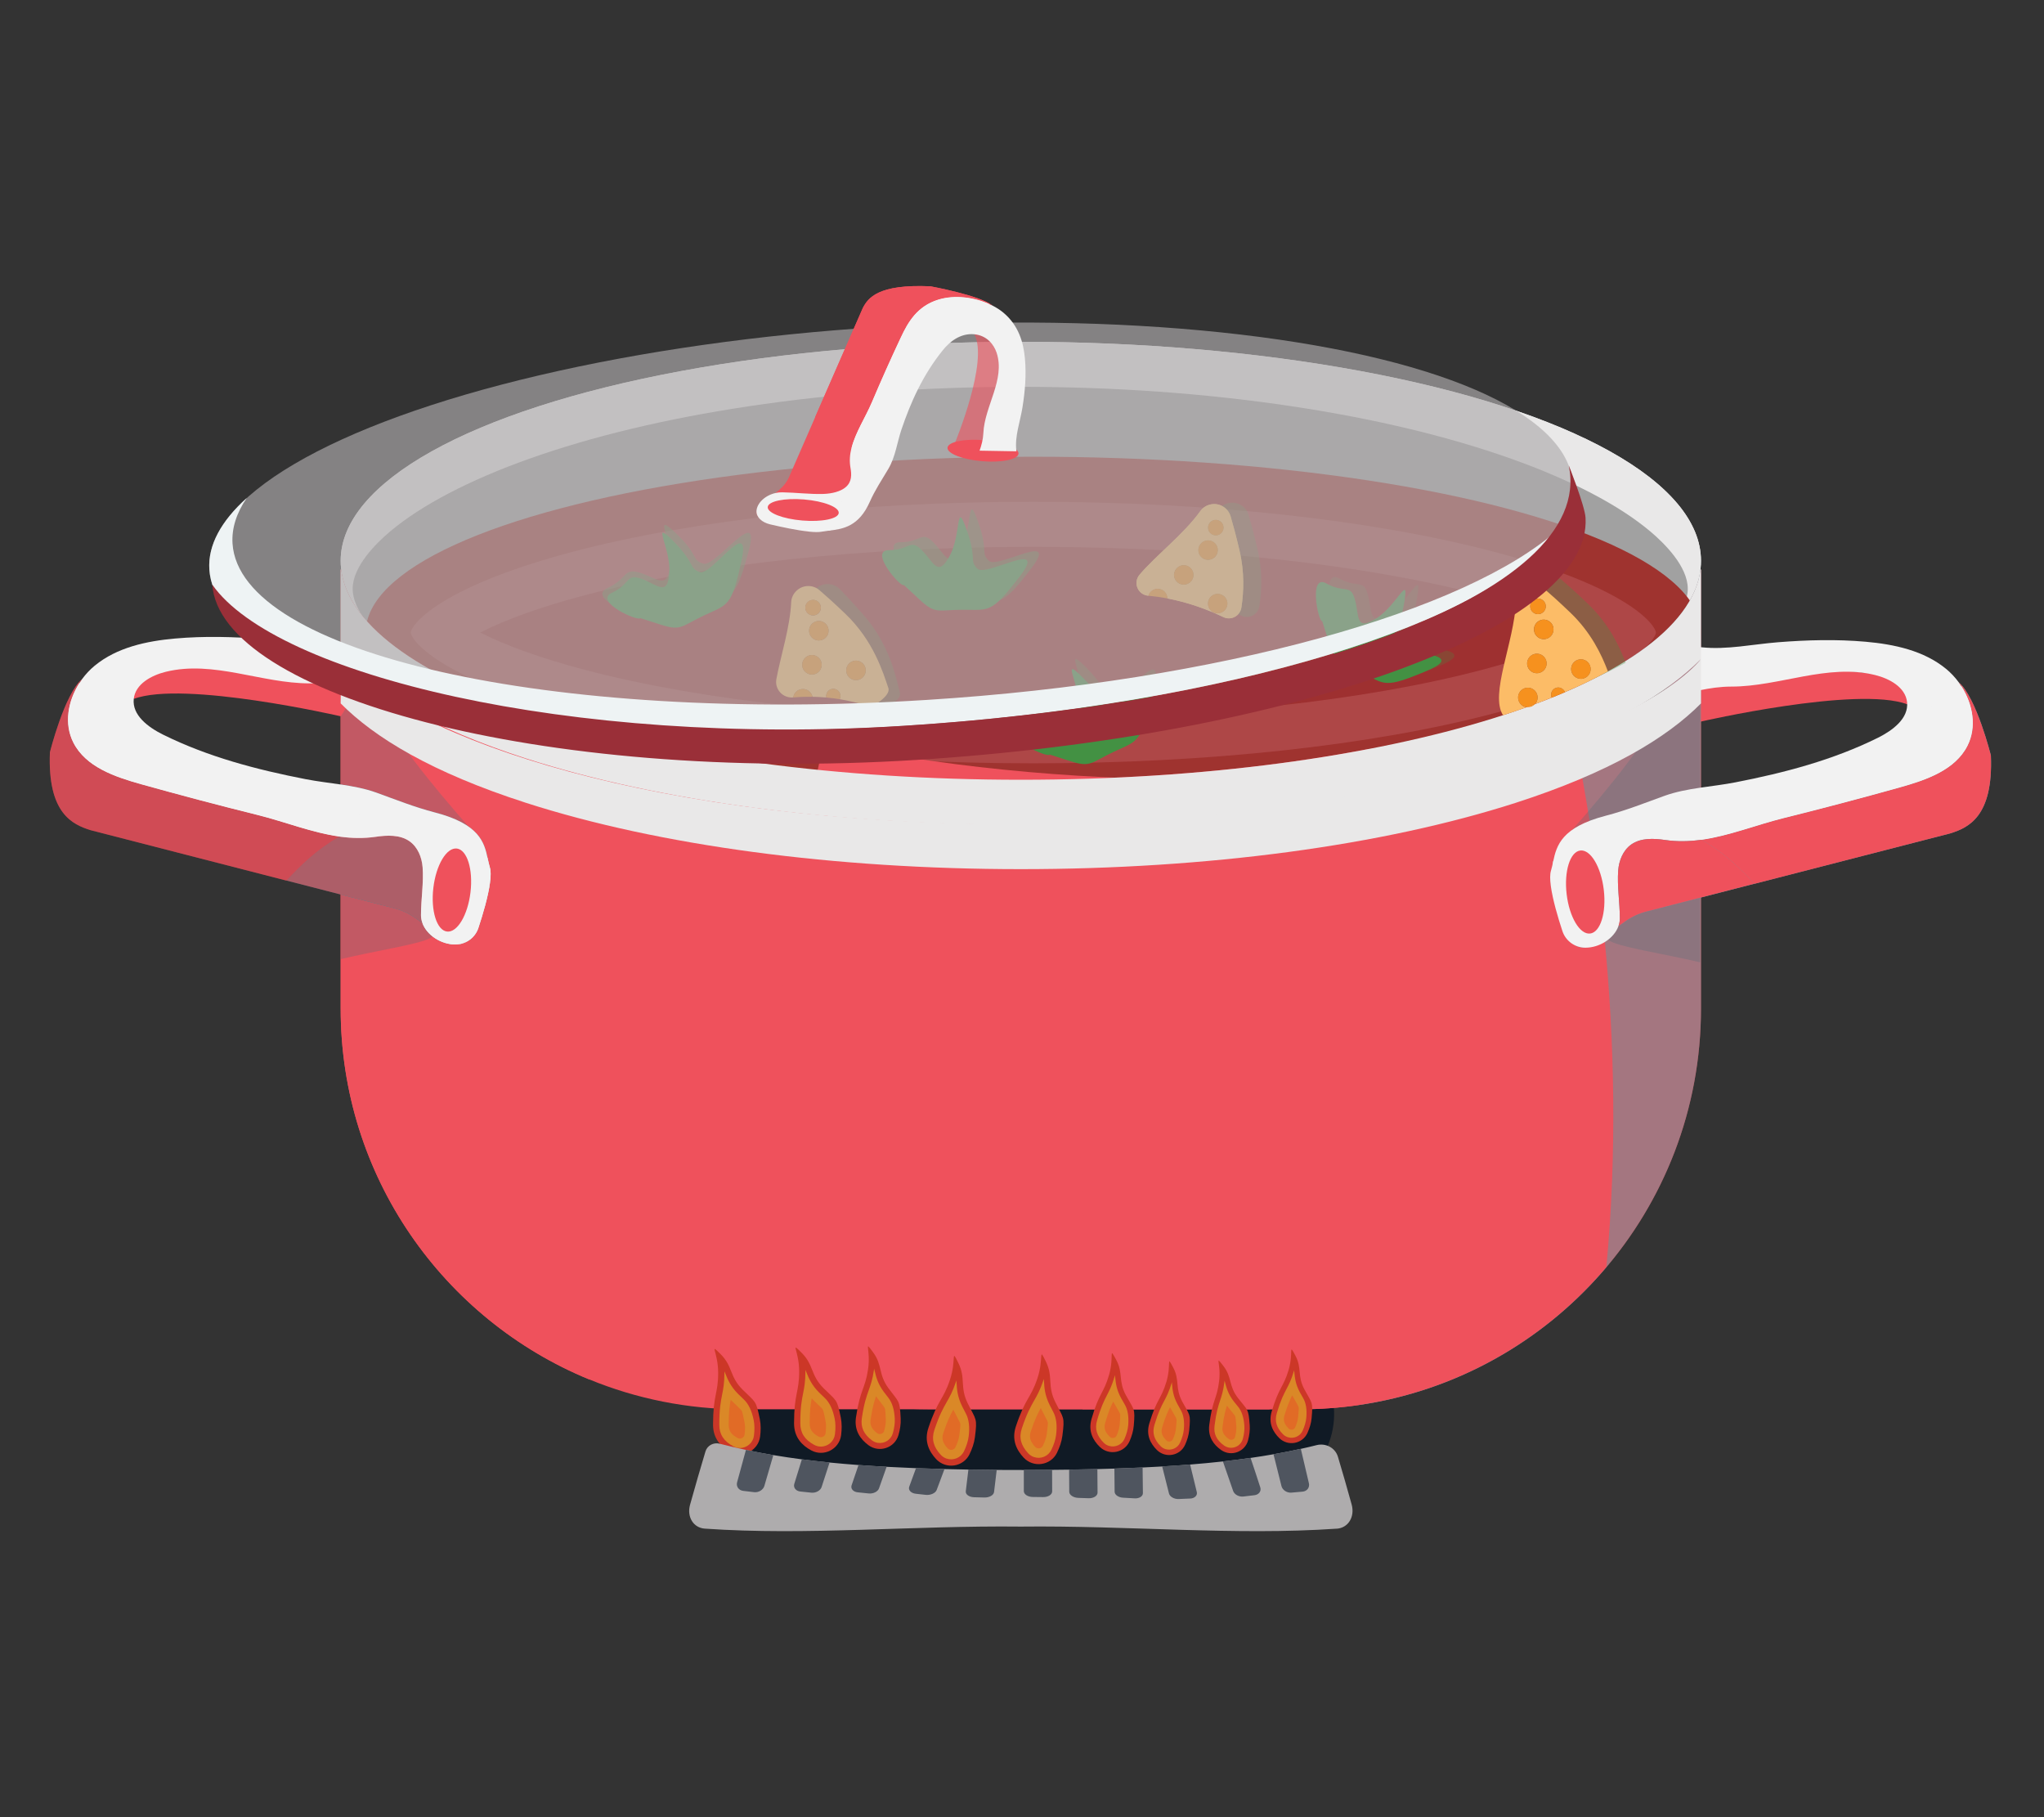 <?xml version="1.0" encoding="UTF-8"?>
<svg xmlns="http://www.w3.org/2000/svg" viewBox="0 0 540 480">
  <rect x="0" y="0" width="540" height="480" fill="#333333" stroke="none"/>
  <defs>
    <style>
      .cls-1 {
        opacity: .54;
      }

      .cls-1, .cls-2, .cls-3, .cls-4, .cls-5, .cls-6, .cls-7, .cls-8, .cls-9, .cls-10, .cls-11, .cls-12, .cls-13, .cls-14, .cls-15, .cls-16, .cls-17, .cls-18, .cls-19, .cls-20, .cls-21, .cls-22, .cls-23, .cls-24, .cls-25, .cls-26, .cls-27, .cls-28, .cls-29 {
        stroke-width: 0px;
      }

      .cls-1, .cls-7, .cls-9, .cls-13, .cls-17, .cls-20 {
        mix-blend-mode: multiply;
      }

      .cls-1, .cls-8 {
        fill: #6597a0;
      }

      .cls-2, .cls-7 {
        fill: #e9e8e8;
      }

      .cls-3 {
        fill: #cc3727;
      }

      .cls-4 {
        fill: #9a2f38;
      }

      .cls-5 {
        fill: #eef3f4;
      }

      .cls-6 {
        fill: #f6911e;
      }

      .cls-9 {
        opacity: .31;
      }

      .cls-9, .cls-12, .cls-13, .cls-17 {
        fill: #439143;
      }

      .cls-30 {
        isolation: isolate;
      }

      .cls-10, .cls-20 {
        fill: #4c727a;
      }

      .cls-11 {
        fill: #101a25;
      }

      .cls-13 {
        opacity: .23;
      }

      .cls-14 {
        fill: none;
      }

      .cls-15 {
        fill: #da8827;
      }

      .cls-16 {
        fill: #a1a1a1;
      }

      .cls-17 {
        opacity: .44;
      }

      .cls-18 {
        fill: #fcbc67;
      }

      .cls-19 {
        fill: #ae4747;
      }

      .cls-20 {
        opacity: .27;
      }

      .cls-21, .cls-22 {
        fill: #aeacad;
      }

      .cls-22 {
        mix-blend-mode: screen;
        opacity: .66;
      }

      .cls-23 {
        fill: #9e3030;
      }

      .cls-24, .cls-29 {
        fill: #ef515c;
      }

      .cls-25 {
        fill: #e16b26;
      }

      .cls-26 {
        fill: #4f555f;
      }

      .cls-27 {
        fill: #9f332f;
      }

      .cls-28 {
        fill: #f2f2f2;
      }

      .cls-29 {
        opacity: .6;
      }
    </style>
  </defs>
  <g class="cls-30">
    <g id="Layer_2" data-name="Layer 2">
      <g id="Layer_2-2" data-name="Layer 2">
        <g>
          <g>
            <path class="cls-11" d="m336.7,392.21h-132.31c-6.28,0-11.95-4.43-14.45-11.27h0c-4.5-12.35,3.12-26.13,14.45-26.13h132.31c11.33,0,18.95,13.78,14.45,26.13h0c-2.49,6.84-8.17,11.27-14.45,11.27Z"/>
            <path class="cls-24" d="m449.21,190.63s41.46-9.54,54.66-4.59c0,0,2.96-6.34-6.74-7.74-9.71-1.4-17.4-1.84-24.14-1.4-6.73.44-12.59,1.05-18.54,1.92-5.95.87-7.46-2.71-8.41,1.88-.95,4.59,3.17,9.92,3.17,9.92Z"/>
            <path class="cls-8" d="m413.44,182.84c-14.11,6.05-31.81,11.17-52.09,15.05,4.71,44.68,7.85,109.83-2.56,173.27,26.19-3.78,49.27-17.15,65.59-36.43,5.76-61.21-3.17-117.5-10.94-151.89Z"/>
            <path class="cls-24" d="m449.24,150.45c-2.48,20.19-37.12,37.72-87.89,47.44-26.07,4.99-56.4,7.91-88.81,8.07-.95,0-1.9,0-2.85,0-37.64,0-72.58-3.73-101.45-10.09-45.39-10.01-75.78-26.56-78.1-45.42h-.14v115.96c0,44.23,27.13,82.12,65.65,97.95,12.39,5.09,25.96,7.9,40.19,7.9h147.69c5.18,0,10.28-.37,15.26-1.09,51.23-7.4,90.59-51.48,90.59-104.75v-115.96h-.14Z"/>
            <ellipse class="cls-2" cx="269.69" cy="148.13" rx="179.69" ry="57.85"/>
            <ellipse class="cls-2" cx="269.69" cy="148.13" rx="179.69" ry="57.85"/>
            <path class="cls-16" d="m269.53,208.86c-24.94,0-49.1-1.73-71.83-5.15-21.77-3.27-41.24-7.93-57.89-13.85-15.77-5.61-28.47-12.24-36.73-19.19-3.7-3.11-9.91-9.22-9.91-15.15s6.21-12.03,9.91-15.15c8.26-6.95,20.97-13.58,36.73-19.19,16.65-5.92,36.13-10.58,57.89-13.85,22.73-3.42,46.9-5.15,71.83-5.15s49.1,1.73,71.83,5.15c21.77,3.27,41.24,7.93,57.89,13.85,15.77,5.61,28.47,12.24,36.73,19.19,3.7,3.11,9.91,9.22,9.91,15.15s-6.21,12.03-9.91,15.15c-8.26,6.95-20.97,13.58-36.73,19.19-16.65,5.92-36.13,10.58-57.89,13.85-22.73,3.42-46.9,5.15-71.83,5.15Z"/>
            <ellipse class="cls-27" cx="273" cy="167.08" rx="176.39" ry="46.44"/>
            <path class="cls-19" d="m273,201.63c-46.12,0-89.34-4.69-121.69-13.21-14.84-3.91-26.78-8.53-34.54-13.36-6.73-4.19-8.25-7.24-8.25-7.97s1.52-3.78,8.25-7.97c7.76-4.83,19.71-9.45,34.54-13.36,32.35-8.52,75.57-13.21,121.69-13.21s89.34,4.69,121.69,13.21c14.84,3.91,26.78,8.53,34.54,13.36,6.73,4.19,8.25,7.24,8.25,7.97s-1.52,3.78-8.25,7.97c-7.76,4.83-19.71,9.45-34.54,13.36-32.35,8.52-75.57,13.21-121.69,13.21Z"/>
            <path class="cls-23" d="m273,189.72c-45.13,0-87.27-4.55-118.66-12.82-11.2-2.95-20.75-6.37-27.49-9.82,6.74-3.45,16.29-6.87,27.49-9.82,31.39-8.27,73.53-12.82,118.66-12.82s87.27,4.55,118.66,12.82c11.2,2.95,20.75,6.37,27.49,9.82-6.74,3.45-16.29,6.87-27.49,9.82-31.39,8.27-73.53,12.82-118.66,12.82Z"/>
            <path class="cls-24" d="m168.24,195.88c-45.39-10.01-75.78-26.56-78.1-45.42h-.14v115.96c0,44.23,27.13,82.12,65.65,97.95-5.4-66.34,3.31-126.69,12.59-168.48Z"/>
            <path class="cls-8" d="m129.46,233.11c-.48,3.66-1.92,8.51-3.07,11.98-.86,2.62-3.32,4.39-6.08,4.39-3.76,0-7.53-2.44-8.71-5.66h0s-1.76-1.26-1.76-1.26c-1.71-1.22-3.63-2.11-5.66-2.64l-14.18-3.65v-29.05c3.25.48,6.47,1.08,9.43,2.15,5.13,1.85,10.11,3.85,15.47,5.24,11.74,3.04,13.03,7.89,13.92,12.05.19.86.35,1.69.59,2.47.29.93.27,2.33.05,3.97Z"/>
            <path class="cls-20" d="m90,173.7v79.65c9.67-2.33,22.46-4.15,24.3-5.99,2.18-2.18,13.12-24.99,13.12-24.99,0,0-13-14.08-21.28-25.87-8.28-11.79-11.76-18.23-12.98-19.45-.55-.55-1.87-1.96-3.17-3.36Z"/>
            <path class="cls-10" d="m111.65,229.08c-.2-2.64-1.29-5.34-3.46-6.87-2.54-1.78-5.93-1.62-9-1.17-3.13.45-6.18.38-9.19-.02-.13-.02-.26-.04-.39-.06-6.14,3.53-10.01,7.44-13.98,11.61l14.37,3.7,14.18,3.65c2.04.52,3.95,1.42,5.66,2.64l1.76,1.26c-.25-.67-.38-1.37-.38-2.09,0-4.16.74-8.55.43-12.65Z"/>
            <path class="cls-28" d="m126.69,242.15c-1.49,4.76-3.02,8.38-7.78,6.89l-7.31-5.22h0c1.19,3.22,4.95,5.66,8.71,5.66,2.76,0,5.22-1.77,6.08-4.39,1.14-3.47,2.59-8.32,3.07-11.98-.2.8-.45,1.63-.71,2.49l-2.06,6.56Z"/>
            <path class="cls-28" d="m129.19,230.35l.28,2.76c.12-.94.18-1.79.15-2.53-.14-.08-.29-.16-.43-.23Z"/>
            <path class="cls-28" d="m129.62,230.58c-.02-.55-.08-1.04-.2-1.44-.24-.78-.41-1.61-.59-2.47l.37,3.68c.14.08.29.16.43.23Z"/>
            <path class="cls-1" d="m449.38,150.45h-.14c-1.49,12.13-14.58,23.29-35.8,32.38,7.77,34.4,16.7,90.68,10.94,151.89,15.6-18.44,25-42.28,25-68.32v-115.96Z"/>
            <path class="cls-20" d="m449.16,174.55v79.65c-9.67-2.33-22.46-4.15-24.3-5.99-2.18-2.18-13.12-24.99-13.12-24.99,0,0,13-14.08,21.28-25.87,8.28-11.79,11.76-18.23,12.98-19.45.55-.55,1.87-1.96,3.17-3.36Z"/>
            <g>
              <path class="cls-8" d="m409.7,233.96c.2.8.45,1.63.71,2.49l2.06,6.56c1.49,4.76,3.02,8.38,7.78,6.89l7.31-5.22h0s1.76-1.26,1.76-1.26c1.71-1.22,3.63-2.11,5.66-2.64l14.18-3.65,66.05-17c4.76-1.49,11.42-4.38,10.76-20.58,0,0-3.8-15.3-8.51-19.35-.03-.03-.06-.05-.09-.08l.84,1.16-33.43,21.79-35.61,11.39-36.37,11.63c-1.1.35-1.89.83-2.45,1.42l-.64,6.44Z"/>
              <path class="cls-28" d="m409.7,233.96c.48,3.66,1.92,8.51,3.07,11.98.86,2.62,3.32,4.39,6.08,4.39,3.76,0,7.53-2.44,8.71-5.66h0c.25-.67.38-1.37.38-2.09,0-4.16-.74-8.55-.43-12.65.2-2.64,1.29-5.34,3.46-6.87,2.54-1.78,5.93-1.62,9-1.17,3.13.45,6.18.38,9.19-.02,7.44-.98,14.63-3.93,22-5.76,10.28-2.56,20.52-5.26,30.72-8.11,6.96-1.94,14.65-4.56,17.91-11.01,2.51-4.96,1.45-10.95-1.59-15.7-.23-.37-.48-.73-.74-1.08-.97-1.32-2.09-2.51-3.33-3.53-5.87-4.83-13.7-6.5-21.27-7.17-7.71-.68-15.46-.47-23.16.14-6.7.53-13.51,2.03-20.13,1.33-.12-.01-.25-.03-.4-.05v11.38c2.51-.52,5.34-.95,8.23-.95,12.74,0,25.36-6.15,37.95-3.06,3.83.94,8.04,3.23,8.47,7.15.48,4.33-3.84,7.52-7.74,9.45-11.85,5.87-24.73,9.25-37.65,11.76-2.98.58-6.14.95-9.27,1.41-3.25.48-6.47,1.08-9.43,2.15-5.13,1.85-10.11,3.85-15.47,5.24-11.74,3.04-13.03,7.89-13.92,12.05-.19.86-.35,1.69-.59,2.47-.29.93-.27,2.33-.05,3.97Z"/>
            </g>
            <path class="cls-24" d="m427.51,229.93c.2-2.64,1.29-5.34,3.46-6.87,2.54-1.78,5.93-1.62,9-1.17,3.13.45,6.18.38,9.19-.02.13-.02.26-.04.39-.06,6.14,3.53,10.01,7.44,13.98,11.61l-14.37,3.7-14.18,3.65c-2.04.52-3.95,1.42-5.66,2.64l-1.76,1.26c.25-.67.38-1.37.38-2.09,0-4.16-.74-8.55-.43-12.65Z"/>
            <path class="cls-24" d="m449.55,221.82c7.3-1.03,14.37-3.9,21.61-5.7,10.28-2.56,20.52-5.26,30.72-8.11,6.96-1.94,14.65-4.56,17.91-11.01,2.51-4.96,1.45-10.95-1.59-15.7-.23-.37-.48-.73-.74-1.08,4.71,4.05,8.51,19.35,8.51,19.35.66,16.2-6,19.09-10.76,20.58l-51.68,13.3c-3.97-4.17-7.84-8.08-13.98-11.61Z"/>
            <path class="cls-28" d="m449.16,214.47l35.61-11.39,33.43-21.79c3.05,4.75,4.1,10.74,1.59,15.7-3.26,6.45-10.95,9.06-17.91,11.01-10.2,2.85-20.44,5.56-30.72,8.11-7.24,1.8-14.31,4.67-21.61,5.7-1.11-.64-2.29-1.26-3.56-1.88-6.86-3.31-24.27,4.87-36.02,11.25l.37-3.68c.56-.6,1.35-1.08,2.45-1.42l36.37-11.63Z"/>
            <path class="cls-28" d="m93.17,219.09c-1.27.61-2.45,1.24-3.56,1.88.13.02.26.04.39.06,3.01.4,6.07.47,9.19.02,3.07-.45,6.47-.61,9,1.17,2.17,1.52,3.26,4.23,3.46,6.87.31,4.1-.43,8.49-.43,12.65,0,.72.13,1.42.38,2.09h0s0,0,0,0l7.31,5.22c4.76,1.49,6.29-2.13,7.78-6.89l2.06-6.56c.27-.85.52-1.69.71-2.49l-.28-2.76c-11.75-6.39-29.15-14.56-36.02-11.25Z"/>
            <g>
              <path class="cls-24" d="m90,189.2s-41.46-9.54-54.66-4.59c0,0-2.96-6.34,6.74-7.74,9.71-1.4,17.4-1.84,24.14-1.4,6.73.44,12.59,1.05,18.54,1.92,5.95.87,7.46-2.71,8.41,1.88.95,4.59-3.17,9.92-3.17,9.92Z"/>
              <g>
                <path class="cls-29" d="m129.46,233.11c-.2.8-.45,1.63-.71,2.49l-2.06,6.56c-1.49,4.76-3.02,8.38-7.78,6.89l-7.31-5.22h0s-1.76-1.26-1.76-1.26c-1.71-1.22-3.63-2.11-5.66-2.64l-14.18-3.65-66.05-17c-4.76-1.49-11.42-4.38-10.76-20.58,0,0,3.8-15.3,8.51-19.35.03-.03.06-.05.09-.08l-.84,1.16,33.43,21.79,35.61,11.39,36.37,11.63c1.1.35,1.89.83,2.45,1.42l.64,6.44Z"/>
                <path class="cls-28" d="m129.46,233.11c-.48,3.66-1.92,8.51-3.07,11.98-.86,2.62-3.32,4.39-6.08,4.39-3.76,0-7.53-2.44-8.71-5.66h0c-.25-.67-.38-1.37-.38-2.09,0-4.16.74-8.55.43-12.65-.2-2.64-1.29-5.34-3.46-6.87-2.54-1.78-5.93-1.62-9-1.17-3.13.45-6.18.38-9.19-.02-7.44-.98-14.63-3.93-22-5.76-10.28-2.56-20.52-5.26-30.72-8.11-6.96-1.94-14.65-4.56-17.91-11.01-2.51-4.96-1.45-10.95,1.59-15.7.23-.37.48-.73.74-1.08.97-1.32,2.09-2.51,3.33-3.53,5.87-4.83,13.7-6.5,21.27-7.17,7.71-.68,15.46-.47,23.16.14,6.7.53,13.51,2.03,20.13,1.33.12-.01.25-.03.4-.05v11.38c-2.51-.52-5.34-.95-8.23-.95-12.74,0-25.36-6.15-37.95-3.06-3.83.94-8.04,3.23-8.47,7.15-.48,4.33,3.84,7.52,7.74,9.45,11.85,5.87,24.73,9.25,37.65,11.76,2.98.58,6.14.95,9.27,1.41,3.25.48,6.47,1.08,9.43,2.15,5.13,1.85,10.11,3.85,15.47,5.24,11.74,3.04,13.03,7.89,13.92,12.05.19.86.35,1.69.59,2.47.29.93.27,2.33.05,3.97Z"/>
              </g>
              <path class="cls-29" d="m89.61,220.97c-7.3-1.03-14.37-3.9-21.61-5.7-10.28-2.56-20.52-5.26-30.72-8.11-6.96-1.94-14.65-4.56-17.91-11.01-2.51-4.96-1.45-10.95,1.59-15.7.23-.37.48-.73.74-1.08-4.71,4.05-8.51,19.35-8.51,19.35-.66,16.2,6,19.09,10.76,20.58l51.68,13.3c3.97-4.17,7.84-8.08,13.98-11.61Z"/>
              <path class="cls-28" d="m90,213.62l-35.61-11.39-33.43-21.79c-3.05,4.75-4.1,10.74-1.59,15.7,3.26,6.45,10.95,9.06,17.91,11.01,10.2,2.85,20.44,5.56,30.72,8.11,7.24,1.8,14.31,4.67,21.61,5.7,1.11-.64,2.29-1.26,3.56-1.88,6.86-3.31,24.27,4.87,36.02,11.25l-.37-3.68c-.56-.6-1.35-1.08-2.45-1.42l-36.37-11.63Z"/>
              <ellipse class="cls-24" cx="119.39" cy="235.09" rx="11.04" ry="4.94" transform="translate(-128.1 326.03) rotate(-83.25)"/>
            </g>
            <ellipse class="cls-24" cx="418.78" cy="235.66" rx="4.94" ry="11.04" transform="translate(-24.78 50.82) rotate(-6.75)"/>
            <path class="cls-24" d="m321.95,205.96c-.95,0-1.9,0-2.85,0-37.64,0-72.58-3.73-101.45-10.09-9.28,41.79-17.99,102.14-12.59,168.48,12.39,5.09,25.96,7.9,40.19,7.9h90.15c2.73-67.2-4.5-123.89-13.45-166.29Z"/>
            <path class="cls-24" d="m361.35,197.89c-26.07,4.99-56.4,7.91-88.81,8.07,8.95,42.41,16.18,99.09,13.45,166.29h57.55c5.18,0,10.28-.37,15.26-1.09,10.41-63.44,7.26-128.59,2.56-173.27Z"/>
            <path class="cls-2" d="m449.38,150.45v23.63c-8.97,9.06-24.13,18.27-48.98,26.27-35.09,11.29-81.51,17.51-130.71,17.51s-95.62-6.22-130.71-17.51c-24.85-8-40.01-17.21-48.98-26.27v-23.63h.14c3.8,30.87,82.73,55.52,179.55,55.52s175.75-24.65,179.55-55.52h.14Z"/>
            <path class="cls-7" d="m449.38,185.8c-8.97,9.06-24.13,18.27-48.98,26.27-35.09,11.29-81.51,17.51-130.71,17.51s-95.62-6.22-130.71-17.51c-24.85-8-40.01-17.21-48.98-26.27l.14-11.57c18.17,21,82.73,43.46,179.55,43.46s164.45-25.35,179.69-43.6v11.71Z"/>
            <path class="cls-17" d="m241.82,152.43c-.77.77-9.44-9.21-3.93-9.21s5.51-3.15,8.66,0c3.15,3.15,4.2,7.34,7.34,1.57,3.15-5.77,1.57-15.21,4.46-7.08,2.89,8.13.62,8.15,2.89,10.42,2.27,2.27,18.86-8.06,11.27,1.91-7.6,9.97-8.12,8.92-14.94,8.92s-7.34,1.28-11.54-2.62l-4.2-3.9Z"/>
            <path class="cls-13" d="m352.73,162.77c-1.05.29-3.69-12.67,1.1-9.96,4.8,2.71,6.34-.03,7.54,4.26,1.19,4.29.04,8.46,5.62,4.98,5.58-3.48,8.85-12.47,7.36-3.98-1.48,8.5-3.47,7.4-2.61,10.49.86,3.09,20.39,2.26,8.87,7.2-11.52,4.95-11.46,3.77-17.39.42-5.94-3.35-7.02-2.5-8.76-7.96l-1.74-5.46Z"/>
            <path class="cls-12" d="m238.8,154.53c-.77.77-9.44-9.21-3.93-9.21s5.51-3.15,8.66,0c3.15,3.15,4.2,7.34,7.34,1.57,3.15-5.77,1.57-15.21,4.46-7.08,2.89,8.13.62,8.15,2.89,10.42,2.27,2.27,18.86-8.06,11.27,1.91-7.6,9.97-8.12,8.92-14.94,8.92s-7.34,1.28-11.54-2.62l-4.2-3.9Z"/>
            <path class="cls-12" d="m349.32,164.08c-1.05.29-3.69-12.67,1.1-9.96,4.8,2.71,6.34-.03,7.54,4.26,1.19,4.29.04,8.46,5.62,4.98,5.58-3.48,8.85-12.47,7.36-3.98-1.48,8.5-3.47,7.4-2.61,10.49s20.39,2.26,8.87,7.2c-11.52,4.95-11.46,3.77-17.39.42-5.94-3.35-7.02-2.5-8.76-7.96l-1.74-5.46Z"/>
            <path class="cls-17" d="m168.31,161.85c-.44,1.06-13.31-3.94-7.83-6.51,5.48-2.57,4.15-5.42,8.62-4.04,4.47,1.38,7.29,4.69,7.98-2,.69-6.69-4.89-14.51,1.44-8.49,6.32,6.02,4.07,7.09,7.29,8.09,3.22,1,15.36-16.09,12.03-3.53-3.34,12.57-4.3,11.86-11.09,15.04-6.79,3.18-6.77,4.58-12.6,3.01l-5.83-1.58Z"/>
            <path class="cls-12" d="m169.14,163.26c-.37,1.02-12.46-4.34-7.47-6.68,4.99-2.34,3.65-5.19,7.84-3.67,4.19,1.52,6.92,4.87,7.32-1.69.4-6.56-5.03-14.44,1.03-8.3,6.06,6.14,4.02,7.12,7.03,8.21,3.01,1.09,13.67-15.3,11.01-3.05-2.65,12.25-3.57,11.52-9.75,14.41-6.18,2.89-6.11,4.27-11.56,2.52l-5.46-1.75Z"/>
            <path class="cls-9" d="m278.21,196.64c-.37,1.02-12.46-4.34-7.47-6.68s3.65-5.19,7.84-3.67c4.19,1.52,6.92,4.87,7.32-1.69.4-6.56-5.03-14.44,1.03-8.3,6.06,6.14,4.02,7.12,7.03,8.21,3.01,1.09,13.67-15.3,11.01-3.05-2.65,12.25-3.57,11.52-9.75,14.41s-6.11,4.27-11.56,2.52l-5.46-1.75Z"/>
            <path class="cls-12" d="m277.32,199.31c-.37,1.02-12.46-4.34-7.47-6.68,4.99-2.34,3.65-5.19,7.84-3.67,4.19,1.52,6.92,4.87,7.32-1.69.4-6.56-5.03-14.44,1.03-8.3,6.06,6.14,4.02,7.12,7.03,8.21,3.01,1.09,13.67-15.3,11.01-3.05-2.65,12.25-3.57,11.52-9.75,14.41-6.18,2.89-6.11,4.27-11.56,2.52l-5.46-1.75Z"/>
            <path class="cls-6" d="m404.47,186.67c.41-.14.77-.38,1.04-.67-.72.27-1.44.53-2.17.79.37.04.75,0,1.13-.12Z"/>
            <path class="cls-9" d="m419.55,159.53c-3.06-2.93-5.31-4.94-6.89-6.29-1.75-1.49-4.34-1.43-6.01.15l-.03.03c-.86.81-1.36,1.93-1.41,3.12-.52,10.99-7.02,24.57-3.43,30.1,2.14-.69,4.22-1.4,6.25-2.13.73-.26,1.45-.53,2.17-.79,1.52-.56,3-1.14,4.45-1.72,1.18-.47,2.34-.95,3.47-1.44,4.1-1.76,7.89-3.59,11.36-5.49-1.65-4.39-4.44-10.28-9.93-15.53Z"/>
            <g>
              <path class="cls-18" d="m401.2,185.06c-.46-1.35.26-2.81,1.61-3.27,1.35-.46,2.81.26,3.27,1.61.32.93.07,1.92-.56,2.6,1.52-.56,3-1.14,4.45-1.72-.03-.06-.05-.12-.08-.19-.34-.98.19-2.05,1.17-2.39.97-.33,2.02.18,2.37,1.14,4.1-1.76,7.89-3.59,11.36-5.49-1.65-4.39-4.44-10.28-9.93-15.53-3.06-2.93-5.31-4.94-6.89-6.29-1.75-1.49-4.34-1.43-6.01.15l-.03.03c-.86.81-1.36,1.93-1.41,3.12-.52,10.99-7.02,24.57-3.43,30.1,2.14-.69,4.22-1.4,6.25-2.13-.96-.11-1.81-.75-2.14-1.73Zm15.62-10.77c1.35-.46,2.81.26,3.27,1.61s-.26,2.81-1.61,3.27c-1.35.46-2.81-.26-3.27-1.61-.46-1.35.26-2.81,1.61-3.27Zm-6.54-8.87c.46,1.35-.26,2.81-1.61,3.27-1.35.46-2.81-.26-3.27-1.61-.46-1.35.26-2.81,1.61-3.27,1.35-.46,2.81.26,3.27,1.61Zm-4.62-7.2c1.07-.37,2.24.21,2.61,1.28.37,1.07-.21,2.24-1.28,2.61-1.07.37-2.24-.21-2.61-1.28-.37-1.07.21-2.24,1.28-2.61Zm-.47,14.59c1.35-.46,2.81.26,3.27,1.61.46,1.35-.26,2.81-1.61,3.27-1.35.46-2.81-.26-3.27-1.61-.46-1.35.26-2.81,1.61-3.27Z"/>
              <path class="cls-6" d="m406.08,183.4c-.46-1.35-1.92-2.07-3.27-1.61-1.35.46-2.07,1.92-1.61,3.27.33.97,1.19,1.61,2.14,1.73.73-.26,1.45-.53,2.17-.79.63-.67.88-1.66.56-2.6Z"/>
              <path class="cls-6" d="m407.02,163.81c-1.35.46-2.07,1.92-1.61,3.27.46,1.35,1.92,2.07,3.27,1.61,1.35-.46,2.07-1.92,1.61-3.27-.46-1.35-1.92-2.07-3.27-1.61Z"/>
              <path class="cls-6" d="m406.99,162.11c1.07-.37,1.65-1.53,1.28-2.61-.37-1.07-1.53-1.65-2.61-1.28-1.07.37-1.65,1.53-1.28,2.61.37,1.07,1.53,1.65,2.61,1.28Z"/>
              <path class="cls-6" d="m418.49,179.17c1.35-.46,2.07-1.92,1.61-3.27s-1.92-2.07-3.27-1.61c-1.35.46-2.07,1.92-1.61,3.27.46,1.35,1.92,2.07,3.27,1.61Z"/>
              <path class="cls-6" d="m406.86,177.69c1.35-.46,2.07-1.92,1.61-3.27-.46-1.35-1.92-2.07-3.27-1.61-1.35.46-2.07,1.92-1.61,3.27.46,1.35,1.92,2.07,3.27,1.61Z"/>
              <path class="cls-6" d="m411.07,181.7c-.98.34-1.51,1.4-1.17,2.39.02.07.05.13.08.19,1.18-.47,2.34-.95,3.47-1.44-.35-.96-1.4-1.47-2.37-1.14Z"/>
            </g>
            <path class="cls-18" d="m303.39,157.36c.39-1.31,1.75-2.1,3.09-1.76,1.16.29,1.93,1.33,1.94,2.47,5.73,1.09,10.77,3,14.79,4.93,2.04.98,4.43-.3,4.77-2.54.63-4.17.84-9.33-.51-15.06-.97-4.13-1.77-7.03-2.36-9.03-.66-2.2-2.86-3.56-5.13-3.15h-.04c-1.14.22-2.17.85-2.84,1.79-4.38,6.13-11.8,11.76-16.05,16.81-1.76,2.09-.45,5.27,2.27,5.52h.05Zm20.81,2.7c-.35,1.38-1.75,2.22-3.13,1.87-1.38-.35-2.22-1.75-1.87-3.13.35-1.38,1.75-2.22,3.13-1.87,1.38.35,2.22,1.75,1.87,3.13Zm-4.99-21.2c.28-1.1,1.39-1.77,2.49-1.49,1.1.28,1.77,1.39,1.49,2.49-.28,1.1-1.39,1.77-2.49,1.49-1.1-.28-1.77-1.39-1.49-2.49Zm-2.54,5.81c.35-1.38,1.75-2.22,3.13-1.87,1.38.35,2.22,1.75,1.87,3.13-.35,1.38-1.75,2.22-3.13,1.87-1.38-.35-2.22-1.75-1.87-3.13Zm-6.43,6.56c.35-1.38,1.75-2.22,3.13-1.87,1.38.35,2.22,1.75,1.87,3.13-.35,1.38-1.75,2.22-3.13,1.87-1.38-.35-2.22-1.75-1.87-3.13Z"/>
            <path class="cls-9" d="m332.22,145.04c-.97-4.13-1.77-7.03-2.36-9.03-.66-2.2-2.86-3.56-5.13-3.15h-.04c-1.14.22-2.17.85-2.84,1.79-4.38,6.13-11.8,11.76-16.05,16.81-1.76,2.09-.45,5.27,2.27,5.52h.05c1.73.17,3.41.41,5.04.72,5.73,1.09,10.77,3,14.79,4.93,2.04.98,4.43-.3,4.77-2.54.63-4.17.84-9.33-.51-15.06Z"/>
            <g>
              <path class="cls-18" d="m327.47,145.41c-.97-4.13-1.77-7.03-2.36-9.03-.66-2.2-2.86-3.56-5.13-3.15h-.04c-1.14.22-2.17.85-2.84,1.79-4.38,6.13-11.8,11.76-16.05,16.81-1.76,2.09-.45,5.27,2.27,5.52h.05c.39-1.31,1.75-2.09,3.09-1.75,1.16.29,1.93,1.33,1.94,2.47,5.73,1.09,10.77,3,14.79,4.93,2.04.98,4.43-.3,4.77-2.54.63-4.17.84-9.33-.51-15.06Zm-8.27-6.54c.28-1.1,1.39-1.77,2.49-1.49,1.1.28,1.77,1.39,1.49,2.49-.28,1.1-1.39,1.77-2.49,1.49-1.1-.28-1.77-1.39-1.49-2.49Zm-3.97,13.63c-.35,1.38-1.75,2.22-3.13,1.87-1.38-.35-2.22-1.75-1.87-3.13.35-1.38,1.75-2.22,3.13-1.87,1.38.35,2.22,1.75,1.87,3.13Zm3.3-4.69c-1.38-.35-2.22-1.75-1.87-3.13.35-1.38,1.75-2.22,3.13-1.87,1.38.35,2.22,1.75,1.87,3.13-.35,1.38-1.75,2.22-3.13,1.87Zm5.66,12.26c-.35,1.38-1.75,2.22-3.13,1.87-1.38-.35-2.22-1.75-1.87-3.13.35-1.38,1.75-2.22,3.13-1.87,1.38.35,2.22,1.75,1.87,3.13Z"/>
              <path class="cls-6" d="m306.48,155.6c-1.34-.34-2.7.45-3.09,1.76,1.73.16,3.41.4,5.04.71-.01-1.14-.78-2.18-1.94-2.47Z"/>
              <path class="cls-6" d="m318.53,147.8c1.38.35,2.78-.49,3.13-1.87.35-1.38-.49-2.78-1.87-3.13-1.38-.35-2.78.49-3.13,1.87-.35,1.38.49,2.78,1.87,3.13Z"/>
              <path class="cls-6" d="m320.7,141.36c1.1.28,2.22-.39,2.49-1.49.28-1.1-.39-2.22-1.49-2.49-1.1-.28-2.22.39-2.49,1.49s.39,2.22,1.49,2.49Z"/>
              <path class="cls-6" d="m319.2,158.8c-.35,1.38.49,2.78,1.87,3.13,1.38.35,2.78-.49,3.13-1.87.35-1.38-.49-2.78-1.87-3.13-1.38-.35-2.78.49-3.13,1.87Z"/>
              <path class="cls-6" d="m312.11,154.36c1.38.35,2.78-.49,3.13-1.87.35-1.38-.49-2.78-1.87-3.13-1.38-.35-2.78.49-3.13,1.87-.35,1.38.49,2.78,1.87,3.13Z"/>
            </g>
            <path class="cls-9" d="m237.75,183.03c-1.03-4.22-2.76-12.75-9.57-20.53-2.79-3.19-4.85-5.39-6.31-6.88-1.61-1.64-4.2-1.8-6.01-.38l-.03.02c-.91.72-1.52,1.75-1.67,2.9-.87,6.54-4,13.82-5.69,19.87-.74,2.63,1.24,5.22,3.98,5.23h.05c1.75,0,3.44.1,5.07.27,1.25.13,2.47.31,3.65.52,1.19.22,2.34.47,3.45.75,2.34.6,4.48,1.32,6.39,2.08,1.16.46,2.47.39,3.55-.23,2.15-1.24,3.41-2.53,3.14-3.63Zm-12.8.9s0-.06,0-.09c0,.03,0,.06,0,.09Zm0-.19s0-.06,0-.09c0,.03,0,.06,0,.09Zm-.02-.19s-.01-.06-.02-.09c0,.03.01.06.02.09Zm-.04-.2s-.02-.06-.03-.09c0,.03.02.05.03.08,0,0,0,0,0,0Zm-.06-.18s0,0,0,0c0,0,0,0,0,0Zm-2.08-1.21s-.06.01-.1.02c.01,0,.03,0,.04-.01.02,0,.04,0,.05,0Zm.33-.03s-.02,0-.04,0c.01,0,.02,0,.04,0Zm-.16,0s-.05,0-.08,0c.03,0,.05,0,.08,0Zm-1,.38s-.04.03-.07.05c.02-.02.04-.03.07-.05Zm.64-.31s-.06.02-.08.02c.03,0,.06-.02.08-.02Zm-.17.06s-.05.02-.08.03c.03-.01.05-.02.08-.03Zm-.16.07s-.05.03-.08.04c.02-.01.05-.03.08-.04Zm-.15.09s-.05.03-.07.04c.02-.02.05-.03.07-.04Zm-.88,1.43s0,.05,0,.07c0-.02,0-.05,0-.07Zm.6-1.22s-.04.04-.06.06c.02-.02.04-.04.06-.06Zm-.12.12s-.04.04-.05.06c.02-.02.04-.04.05-.06Zm-.11.13s-.03.04-.05.06c.02-.02.03-.04.05-.06Zm-.1.14s-.03.04-.04.07c.01-.02.03-.05.04-.07Zm-.08.15s-.02.05-.04.07c.01-.02.02-.05.04-.07Zm-.07.16s-.02.05-.03.07c0-.02.02-.05.03-.07Zm-.06.16s-.02.05-.02.07c0-.03.01-.05.02-.07Zm-.04.17s-.01.05-.01.07c0-.02,0-.05.01-.07Zm-.03.37s0,.04,0,.06c0-.02,0-.04,0-.06Zm3.58.77s-.02.04-.02.05c0-.02.02-.04.02-.05Zm.16-.56s0,.06-.01.08c0-.03,0-.05.01-.08Zm-.03.19s-.01.05-.02.08c0-.03.01-.05.02-.08Zm-.05.19s-.01.05-.02.07c0-.02.01-.05.02-.07Z"/>
            <g>
              <path class="cls-18" d="m211.29,182.14c1.35-.46,2.81.26,3.27,1.61.03.1.06.2.08.3,1.26.02,2.49.09,3.68.2-.22-.96.34-1.95,1.31-2.23.94-.27,1.97.26,2.3,1.18.18.51.13,1.05-.11,1.49,2.39.39,4.58.92,6.55,1.51,1.2.36,2.49.17,3.52-.54,2.03-1.42,3.17-2.82,2.81-3.9-1.4-4.11-3.88-12.45-11.34-19.6-3.06-2.93-5.31-4.94-6.89-6.29-1.75-1.49-4.34-1.42-6.02.15l-.02.02c-.84.79-1.36,1.88-1.41,3.04-.29,6.59-2.76,14.12-3.91,20.29-.5,2.69,1.7,5.09,4.42,4.85h.05c.13-.94.77-1.77,1.72-2.09Zm14.02-7.5c1.35-.46,2.81.26,3.27,1.61s-.26,2.81-1.61,3.27c-1.35.46-2.81-.26-3.27-1.61-.46-1.35.26-2.81,1.61-3.27Zm-6.54-8.87c.46,1.35-.26,2.81-1.61,3.27-1.35.46-2.81-.26-3.27-1.61-.46-1.35.26-2.81,1.61-3.27,1.35-.46,2.81.26,3.27,1.61Zm-4.62-7.2c1.07-.37,2.24.21,2.61,1.28.37,1.07-.21,2.24-1.28,2.61-1.07.37-2.24-.21-2.61-1.28-.37-1.07.21-2.24,1.28-2.61Zm-.47,14.59c1.35-.46,2.81.26,3.27,1.61.46,1.35-.26,2.81-1.61,3.27-1.35.46-2.81-.26-3.27-1.61-.46-1.35.26-2.81,1.61-3.27Z"/>
              <path class="cls-6" d="m211.29,182.14c-.95.32-1.59,1.15-1.72,2.09,1.74-.15,3.44-.2,5.07-.18-.02-.1-.05-.2-.08-.3-.46-1.35-1.92-2.07-3.27-1.61Z"/>
              <path class="cls-6" d="m215.5,164.16c-1.35.46-2.07,1.92-1.61,3.27.46,1.35,1.92,2.07,3.27,1.61,1.35-.46,2.07-1.92,1.61-3.27-.46-1.35-1.92-2.07-3.27-1.61Z"/>
              <path class="cls-6" d="m215.47,162.45c1.07-.37,1.65-1.53,1.28-2.61-.37-1.07-1.53-1.65-2.61-1.28-1.07.37-1.65,1.53-1.28,2.61.37,1.07,1.53,1.65,2.61,1.28Z"/>
              <path class="cls-6" d="m226.97,179.52c1.35-.46,2.07-1.92,1.61-3.27s-1.92-2.07-3.27-1.61c-1.35.46-2.07,1.92-1.61,3.27.46,1.35,1.92,2.07,3.27,1.61Z"/>
              <path class="cls-6" d="m215.34,178.04c1.35-.46,2.07-1.92,1.61-3.27-.46-1.35-1.92-2.07-3.27-1.61-1.35.46-2.07,1.92-1.61,3.27.46,1.35,1.92,2.07,3.27,1.61Z"/>
              <path class="cls-6" d="m221.94,183.22c-.34-.98-1.4-1.51-2.39-1.17-.92.31-1.44,1.27-1.23,2.2,1.21.11,2.38.26,3.5.44.23-.44.28-.97.11-1.47Z"/>
            </g>
            <g>
              <g>
                <path class="cls-3" d="m222.21,379.1c-.49,3.72-4.58,5.8-7.89,4.01-2.38-1.28-4.54-3.4-4.54-7.14,0-7.95,1.35-8.12,1.35-13.7s-2.54-8.12.68-4.91c3.21,3.21,2.28,5.84,5.75,9.31,3.47,3.47,3.55,2.71,4.57,7.78.31,1.54.27,3.15.08,4.65Z"/>
                <path class="cls-15" d="m216.87,382.11c-.62,0-1.21-.15-1.76-.45-2.51-1.35-3.68-3.16-3.68-5.69,0-4.16.37-6.05.73-7.87.32-1.61.62-3.12.62-5.83,0-.14,0-.28,0-.42.08.2.16.4.25.6.64,1.58,1.36,3.38,3.37,5.38.6.6,1.12,1.09,1.53,1.48q1.85,1.76,2.59,5.46c.24,1.2.26,2.58.06,4.12-.24,1.84-1.83,3.22-3.7,3.22Z"/>
                <path class="cls-25" d="m216.87,379.63c-.2,0-.4-.05-.59-.15-1.97-1.06-2.37-2.17-2.37-3.51,0-3.34.24-5.06.53-6.6.07.07.14.14.2.21.63.63,1.15,1.12,1.57,1.52.8.76,1.06,1.02,1.18,1.27.19.41.38,1.34.69,2.88.19.93.2,2.04.03,3.31-.08.61-.62,1.07-1.25,1.07Z"/>
              </g>
              <g>
                <path class="cls-3" d="m200.81,379.47c-.49,3.72-4.58,5.8-7.89,4.01-2.38-1.28-4.54-3.4-4.54-7.14,0-7.95,1.35-8.12,1.35-13.7s-2.54-8.12.68-4.91,2.28,5.84,5.75,9.31c3.47,3.47,3.55,2.71,4.57,7.78.31,1.54.27,3.15.08,4.65Z"/>
                <path class="cls-15" d="m195.47,382.48c-.62,0-1.21-.15-1.76-.45-2.51-1.35-3.68-3.16-3.68-5.69,0-4.16.37-6.05.73-7.87.32-1.61.62-3.12.62-5.83,0-.14,0-.28,0-.42.08.2.16.4.25.6.64,1.58,1.36,3.38,3.37,5.38.6.6,1.12,1.09,1.53,1.48q1.85,1.76,2.59,5.46c.24,1.2.26,2.58.06,4.12-.24,1.84-1.83,3.22-3.7,3.22Z"/>
                <path class="cls-25" d="m195.47,380c-.2,0-.4-.05-.59-.15-1.97-1.06-2.37-2.17-2.37-3.51,0-3.34.24-5.06.53-6.6.07.07.14.14.2.21.63.63,1.15,1.12,1.57,1.52.8.76,1.06,1.02,1.18,1.27.19.41.38,1.34.69,2.88.19.93.2,2.04.03,3.31-.08.61-.62,1.07-1.25,1.07Z"/>
              </g>
              <g>
                <path class="cls-3" d="m345.43,378.47c-1.31,2.95-5.19,3.65-7.48,1.38-1.65-1.64-2.91-3.91-1.99-7,1.95-6.55,3.1-6.36,4.47-10.96,1.37-4.6-.1-7.31,1.76-3.88,1.86,3.44.45,5.37,2.46,9.07,2.01,3.71,2.26,3.1,1.86,7.53-.12,1.34-.55,2.66-1.08,3.85Z"/>
                <path class="cls-15" d="m340.29,379.65c-.51-.15-.96-.42-1.34-.8-1.73-1.73-2.25-3.5-1.63-5.59,1.02-3.43,1.79-4.89,2.53-6.31.66-1.25,1.27-2.42,1.94-4.65.03-.12.07-.23.1-.35.02.18.04.37.06.56.14,1.46.3,3.12,1.46,5.26.35.65.65,1.17.9,1.59q1.09,1.9.8,5.13c-.1,1.05-.42,2.19-.96,3.41-.65,1.46-2.3,2.21-3.84,1.75Z"/>
                <path class="cls-25" d="m340.89,377.61c-.17-.05-.31-.14-.45-.27-1.36-1.36-1.42-2.37-1.1-3.47.82-2.75,1.44-4.11,2.05-5.3.04.07.08.15.12.22.36.67.67,1.21.92,1.64.47.82.63,1.1.66,1.33.06.38-.02,1.19-.14,2.54-.07.81-.34,1.73-.78,2.73-.21.48-.77.73-1.29.57Z"/>
              </g>
              <g>
                <path class="cls-3" d="m329.74,380.41c-.81,3.12-4.52,4.46-7.15,2.59-1.9-1.35-3.51-3.38-3.12-6.57.84-6.78,2.01-6.78,2.6-11.55.59-4.76-1.31-7.2,1.1-4.11,2.4,3.08,1.33,5.22,3.92,8.55s2.74,2.68,3.07,7.12c.1,1.34-.1,2.72-.43,3.98Z"/>
                <path class="cls-15" d="m324.86,382.41c-.52-.07-1.01-.26-1.46-.57-2-1.42-2.8-3.08-2.53-5.24.44-3.55.96-5.12,1.46-6.64.44-1.34.86-2.6,1.14-4.91.01-.12.03-.24.04-.36.05.18.1.36.15.54.38,1.42.81,3.02,2.3,4.95.45.58.84,1.05,1.15,1.42q1.39,1.7,1.63,4.93c.08,1.05-.05,2.23-.39,3.52-.4,1.54-1.9,2.56-3.5,2.36Z"/>
                <path class="cls-25" d="m325.12,380.3c-.17-.02-.33-.08-.48-.19-1.57-1.11-1.8-2.1-1.65-3.25.35-2.85.74-4.29,1.15-5.57.05.07.1.13.15.2.47.6.86,1.08,1.18,1.47.6.73.8.98.87,1.21.12.37.18,1.18.28,2.53.06.81-.05,1.76-.32,2.83-.13.51-.64.85-1.18.78Z"/>
              </g>
              <g>
                <path class="cls-3" d="m313.09,381.63c-1.32,2.94-5.2,3.64-7.48,1.35-1.64-1.65-2.9-3.92-1.97-7,1.97-6.55,3.12-6.35,4.5-10.95,1.38-4.6-.08-7.31,1.77-3.87,1.85,3.44.44,5.37,2.43,9.08,2,3.71,2.26,3.11,1.84,7.54-.13,1.34-.55,2.66-1.09,3.85Z"/>
                <path class="cls-15" d="m307.95,382.79c-.51-.15-.96-.42-1.34-.81-1.73-1.73-2.24-3.51-1.62-5.59,1.03-3.43,1.8-4.89,2.55-6.3.66-1.24,1.28-2.42,1.95-4.65.03-.12.07-.23.1-.35.02.18.04.37.05.56.13,1.46.29,3.12,1.44,5.26.35.65.65,1.17.89,1.6q1.09,1.9.78,5.13c-.1,1.04-.43,2.19-.97,3.4-.65,1.45-2.31,2.2-3.85,1.74Z"/>
                <path class="cls-25" d="m308.57,380.75c-.17-.05-.31-.14-.44-.27-1.36-1.36-1.42-2.37-1.09-3.48.83-2.75,1.45-4.1,2.07-5.3.04.07.08.15.12.22.36.67.67,1.21.92,1.64.47.82.62,1.1.66,1.34.06.38-.02,1.19-.15,2.54-.08.81-.34,1.73-.79,2.73-.22.48-.77.73-1.29.57Z"/>
              </g>
              <g>
                <path class="cls-3" d="m237.37,379.05c-.98,3.43-5.11,4.8-7.96,2.67-2.06-1.54-3.79-3.82-3.27-7.34,1.11-7.47,2.41-7.44,3.19-12.68.78-5.24-1.25-7.98,1.32-4.51,2.57,3.47,1.33,5.8,4.1,9.54s2.96,3.04,3.2,7.95c.07,1.49-.18,3-.58,4.38Z"/>
                <path class="cls-15" d="m231.94,381.13c-.58-.09-1.11-.31-1.59-.67-2.17-1.62-3.01-3.48-2.66-5.86.58-3.91,1.2-5.63,1.79-7.29.52-1.46,1.02-2.85,1.4-5.39.02-.13.04-.26.05-.39.05.2.1.4.15.6.38,1.58.81,3.36,2.41,5.52.48.65.9,1.18,1.23,1.6q1.49,1.91,1.67,5.49c.06,1.16-.12,2.46-.52,3.87-.48,1.69-2.17,2.77-3.93,2.51Z"/>
                <path class="cls-25" d="m232.28,378.8c-.19-.03-.36-.1-.53-.23-1.7-1.27-1.93-2.37-1.74-3.63.47-3.14.93-4.71,1.42-6.12.05.07.11.15.16.22.5.68.92,1.22,1.26,1.65.64.82.86,1.11.93,1.36.12.41.17,1.31.24,2.8.04.9-.1,1.95-.43,3.11-.16.56-.73.92-1.32.83Z"/>
              </g>
              <g>
                <path class="cls-3" d="m298.43,380.66c-1.36,3.13-5.45,3.9-7.89,1.52-1.76-1.72-3.11-4.11-2.17-7.38,2-6.94,3.22-6.75,4.63-11.62s-.17-7.72,1.82-4.11c2,3.61.52,5.67,2.68,9.57,2.15,3.9,2.42,3.26,2.03,7.94-.12,1.42-.55,2.82-1.1,4.08Z"/>
                <path class="cls-15" d="m293.02,381.94c-.54-.15-1.02-.44-1.42-.84-1.85-1.81-2.41-3.68-1.77-5.89,1.05-3.63,1.85-5.18,2.62-6.68.68-1.32,1.33-2.57,2.01-4.93.04-.12.07-.25.1-.37.02.19.04.39.06.59.16,1.54.34,3.29,1.59,5.54.38.68.7,1.23.96,1.68q1.17,2,.89,5.41c-.09,1.11-.42,2.32-.98,3.61-.67,1.54-2.41,2.35-4.04,1.88Z"/>
                <path class="cls-25" d="m293.64,379.78c-.18-.05-.33-.14-.47-.28-1.45-1.42-1.52-2.49-1.19-3.66.84-2.91,1.48-4.35,2.12-5.62.04.08.08.15.13.23.39.7.72,1.27.99,1.73.5.86.67,1.16.71,1.4.07.4,0,1.26-.12,2.69-.07.86-.34,1.83-.8,2.9-.22.51-.81.78-1.36.62Z"/>
              </g>
              <g>
                <path class="cls-3" d="m279.26,383.72c-1.66,3.4-6.23,4.07-8.82,1.31-1.86-1.99-3.25-4.7-2.05-8.28,2.55-7.6,3.9-7.32,5.68-12.66,1.79-5.33.18-8.57,2.22-4.47,2.04,4.1.31,6.31,2.51,10.73,2.2,4.42,2.53,3.72,1.87,8.9-.2,1.57-.75,3.1-1.42,4.47Z"/>
                <path class="cls-15" d="m273.19,384.89c-.59-.2-1.11-.53-1.54-.99-1.96-2.09-2.5-4.2-1.69-6.61,1.33-3.98,2.3-5.66,3.22-7.29.82-1.43,1.59-2.79,2.46-5.37.05-.13.09-.27.13-.4.02.22.03.43.04.65.1,1.72.22,3.66,1.49,6.22.38.77.72,1.4.98,1.9q1.2,2.27.73,6.04c-.16,1.22-.58,2.55-1.26,3.95-.82,1.68-2.78,2.49-4.57,1.89Z"/>
                <path class="cls-25" d="m273.99,382.52c-.19-.07-.36-.17-.51-.33-1.54-1.65-1.57-2.84-1.14-4.12,1.07-3.19,1.85-4.75,2.62-6.13.04.09.08.18.13.26.4.8.74,1.44,1.01,1.96.52.98.69,1.32.72,1.59.05.45-.07,1.4-.27,2.97-.12.95-.47,2.02-1.03,3.17-.27.56-.93.82-1.53.62Z"/>
              </g>
              <g>
                <path class="cls-3" d="m256.15,384.12c-1.66,3.4-6.23,4.07-8.82,1.31-1.86-1.99-3.25-4.7-2.05-8.28,2.55-7.6,3.9-7.32,5.68-12.66,1.79-5.33.18-8.57,2.22-4.47,2.04,4.1.31,6.31,2.51,10.73,2.2,4.42,2.53,3.72,1.87,8.9-.2,1.57-.75,3.1-1.42,4.47Z"/>
                <path class="cls-15" d="m250.09,385.29c-.59-.2-1.11-.53-1.54-.99-1.96-2.09-2.5-4.2-1.69-6.61,1.33-3.98,2.3-5.66,3.22-7.29.82-1.43,1.59-2.79,2.46-5.37.05-.13.09-.27.13-.4.02.22.03.43.04.65.1,1.72.22,3.66,1.49,6.22.38.77.72,1.4.98,1.9q1.2,2.27.73,6.04c-.16,1.22-.58,2.55-1.26,3.95-.82,1.68-2.78,2.49-4.57,1.89Z"/>
                <path class="cls-25" d="m250.88,382.92c-.19-.07-.36-.17-.51-.33-1.54-1.65-1.57-2.84-1.14-4.12,1.07-3.19,1.85-4.75,2.62-6.13.04.09.08.18.13.26.4.8.74,1.44,1.01,1.96.52.98.69,1.32.72,1.59.05.45-.07,1.4-.27,2.97-.12.95-.47,2.02-1.03,3.17-.27.56-.93.82-1.53.62Z"/>
              </g>
              <g>
                <path class="cls-21" d="m353.13,403.79c-26.85,1.86-55.16-.87-83.47-.55-28.31-.32-56.62,2.42-83.46.54-3.02-.21-4.78-3.11-3.9-6.29,1.35-4.86,2.71-9.56,4.08-14.11.47-1.57,2.15-2.45,3.76-2.03,2.31.6,4.62,1.15,6.94,1.64,2.4.51,4.81.96,7.23,1.37,2.51.42,5.02.79,7.54,1.12,2.43.32,4.87.59,7.32.84,2.54.25,5.09.47,7.65.66,2.47.18,4.94.34,7.42.47,2.58.14,5.17.26,7.76.36,2.51.09,5.02.17,7.53.24,2.1.05,4.21.09,6.32.13,2.49.04,4.98.07,7.47.09,2.39.02,4.77.02,7.16.02,2.49,0,4.98-.01,7.47-.04,1.5-.01,3-.03,4.5-.05,2.49-.04,4.98-.09,7.47-.15,1.5-.04,2.99-.08,4.49-.13,2.49-.08,4.97-.18,7.46-.29,1.72-.08,3.45-.17,5.17-.27,2.46-.14,4.92-.31,7.38-.51,2.9-.23,5.79-.5,8.67-.82,2.44-.27,4.88-.58,7.31-.93,2.03-.29,4.05-.61,6.07-.97,2.41-.42,4.82-.89,7.22-1.43,1.38-.3,2.75-.62,4.12-.97,2.43-.62,4.95.69,5.66,3.08,1.22,4.08,2.43,8.28,3.63,12.62.88,3.22-.9,6.16-3.95,6.37Z"/>
                <path class="cls-26" d="m204.31,384.35c-.79,2.67-1.58,5.38-2.37,8.14-.3,1.04-1.5,1.79-2.69,1.66-.97-.11-1.93-.22-2.9-.34-1.19-.14-1.91-1.16-1.62-2.26.78-2.91,1.56-5.76,2.34-8.57,2.4.51,4.81.96,7.23,1.37Z"/>
                <path class="cls-26" d="m219.17,386.3c-.7,2.14-1.41,4.3-2.11,6.49-.3.94-1.51,1.61-2.7,1.49-.97-.1-1.94-.2-2.91-.3-1.19-.12-1.91-1.03-1.61-2.02.67-2.19,1.34-4.36,2.01-6.5,2.43.32,4.87.59,7.32.84Z"/>
                <path class="cls-26" d="m234.24,387.44c-.67,1.89-1.35,3.79-2.02,5.71-.3.86-1.51,1.46-2.71,1.34-.97-.1-1.94-.2-2.91-.3-1.19-.12-1.92-.95-1.62-1.84.61-1.81,1.22-3.6,1.83-5.38,2.47.18,4.94.34,7.42.47Z"/>
                <path class="cls-26" d="m249.53,388.03c-.69,1.83-1.38,3.67-2.07,5.53-.32.86-1.63,1.44-2.91,1.3-.86-.1-1.73-.19-2.59-.29-1.29-.14-2.07-.98-1.75-1.87.6-1.65,1.2-3.28,1.79-4.9,2.51.09,5.02.17,7.53.24Z"/>
                <path class="cls-26" d="m263.32,388.25c-.23,1.95-.46,3.9-.7,5.85-.1.85-1.26,1.5-2.59,1.46-.89-.02-1.78-.05-2.67-.07-1.33-.03-2.32-.74-2.21-1.6.23-1.91.46-3.82.69-5.73,2.49.04,4.98.07,7.47.09Z"/>
                <path class="cls-26" d="m277.95,388.23c0,1.91.01,3.81.02,5.72,0,.85-1.07,1.52-2.4,1.5-.89-.01-1.78-.02-2.68-.03-1.33,0-2.41-.69-2.41-1.54,0-1.87,0-3.74,0-5.62,2.49,0,4.98-.01,7.47-.04Z"/>
                <path class="cls-26" d="m289.91,388.03c.02,2.08.04,4.16.05,6.24,0,.87-1.06,1.53-2.39,1.48-.89-.03-1.78-.06-2.67-.09-1.33-.04-2.41-.76-2.42-1.62-.01-1.95-.02-3.91-.03-5.86,2.49-.04,4.98-.09,7.47-.15Z"/>
                <path class="cls-26" d="m301.86,387.61c.03,2.27.05,4.53.08,6.8,0,.84-.97,1.45-2.19,1.37-1.02-.06-2.04-.12-3.06-.17-1.22-.07-2.22-.77-2.22-1.58-.02-2.04-.04-4.08-.06-6.12,2.49-.08,4.97-.18,7.46-.29Z"/>
                <path class="cls-26" d="m314.4,395.83c-1,.04-2.01.08-3.01.13-1.2.05-2.35-.61-2.56-1.47-.6-2.41-1.2-4.79-1.8-7.15,2.46-.14,4.92-.31,7.38-.51.59,2.41,1.18,4.84,1.77,7.29.22.9-.58,1.67-1.77,1.72Z"/>
                <path class="cls-26" d="m331.42,394.95c-.98.12-1.96.23-2.94.35-1.17.13-2.38-.53-2.7-1.48-.9-2.65-1.81-5.25-2.71-7.81,2.44-.27,4.88-.58,7.31-.93.86,2.55,1.72,5.15,2.57,7.8.32,1-.36,1.93-1.53,2.07Z"/>
                <path class="cls-26" d="m344.13,394.01c-.99.09-1.98.17-2.97.26-1.18.1-2.35-.68-2.61-1.72-.7-2.85-1.41-5.66-2.11-8.43,2.41-.42,4.82-.89,7.22-1.43.72,2.99,1.43,6.03,2.14,9.12.25,1.11-.5,2.1-1.68,2.2Z"/>
              </g>
            </g>
            <g>
              <ellipse class="cls-22" cx="235.4" cy="139.06" rx="180.45" ry="52.77" transform="translate(-8.27 15.07) rotate(-3.6)"/>
              <path class="cls-5" d="m244.84,184.88c-99.47,6.26-181.58-12.24-183.41-41.32-.25-4.04,1.06-8.08,3.77-12.04-6.78,6.12-10.3,12.49-9.89,18.89,1.83,29.08,83.95,47.58,183.41,41.32,85.64-5.39,156.22-27.39,173.01-51.96-24.06,21.71-89.29,40.23-166.89,45.11Z"/>
              <path class="cls-4" d="m418.88,136.73c-.2-3.18-4.43-13.81-4.42-13.77,7.22,34.47-76.27,62.5-175.74,68.76-88.6,5.58-166.05-13.58-182.63-37.28,2.04,29.02,86.67,52.55,186.01,46.29,99.47-6.26,178.61-34.92,176.78-64Z"/>
              <g>
                <path class="cls-29" d="m252.22,117.16s9.1-21.82,5.16-28.89c0,0,5.49-1.47,6.47,3.7.98,5.17,1.18,9.25.66,12.81-.53,3.56-1.18,6.66-2.06,9.79-.88,3.14,2.15,4-1.8,4.43-3.95.43-8.43-1.84-8.43-1.84Z"/>
                <ellipse class="cls-24" cx="259.7" cy="119.05" rx="2.79" ry="9.41" transform="translate(119.42 367.92) rotate(-85.22)"/>
                <g>
                  <path class="cls-24" d="m213.66,140.41c-.68-.12-1.39-.27-2.11-.44l-5.57-1.26c-4.04-.91-7.1-1.82-5.72-4.47l4.64-4.02h0s0,0,0,0l1.12-.97c1.08-.94,1.89-2.01,2.39-3.14l3.45-7.91,16.09-36.84c1.39-2.65,4.01-6.35,17.87-5.73,0,0,13.01,2.37,16.37,5.08.02.02.05.04.07.05l-.98-.49-19.43,18.44-10.58,19.82-10.8,20.25c-.32.61-.75,1.05-1.28,1.36l-5.53.26Z"/>
                  <path class="cls-28" d="m213.66,140.41c-3.12-.32-7.24-1.21-10.19-1.9-2.23-.53-3.68-1.93-3.62-3.48.09-2.11,2.26-4.19,5.05-4.81h0c.58-.13,1.18-.19,1.8-.18,3.56.06,7.3.54,10.82.43,2.27-.07,4.61-.64,5.96-1.84,1.59-1.4,1.52-3.31,1.21-5.04-.32-1.76-.18-3.48.23-5.16,1.01-4.16,3.7-8.16,5.44-12.27,2.43-5.73,4.98-11.44,7.66-17.13,1.83-3.88,4.24-8.16,9.84-9.89,4.31-1.33,9.41-.65,13.41,1.13.31.14.61.28.91.43,1.1.56,2.1,1.21,2.95,1.93,3.99,3.37,5.25,7.79,5.64,12.05.4,4.34.04,8.69-.66,13.01-.61,3.75-2.05,7.56-1.61,11.29,0,.07.02.14.03.23l-9.74-.17c.5-1.4.93-2.98,1-4.61.3-7.16,5.85-14.15,3.5-21.27-.72-2.17-2.58-4.56-5.93-4.87-3.69-.33-6.53,2.04-8.27,4.2-5.3,6.57-8.49,13.75-10.94,20.97-.56,1.67-.95,3.43-1.43,5.18-.49,1.82-1.08,3.62-2.06,5.26-1.7,2.85-3.53,5.62-4.85,8.61-2.88,6.55-7.06,7.2-10.64,7.64-.74.09-1.45.17-2.13.3-.8.15-2,.11-3.4-.03Z"/>
                </g>
                <path class="cls-24" d="m224.98,118.21c1.05-4.08,3.67-8.01,5.38-12.05,2.43-5.73,4.98-11.44,7.66-17.13,1.83-3.88,4.24-8.16,9.84-9.89,4.31-1.33,9.41-.65,13.41,1.13.31.14.61.28.91.43-3.35-2.71-16.37-5.08-16.37-5.08-13.86-.62-16.48,3.08-17.87,5.73l-12.59,28.82c3.48,2.29,6.73,4.53,9.62,8.03Z"/>
                <path class="cls-28" d="m231.27,118.54l10.58-19.82,19.43-18.44c-3.99-1.78-9.1-2.47-13.41-1.13-5.6,1.73-8.02,6.01-9.84,9.89-2.68,5.69-5.23,11.4-7.66,17.13-1.71,4.04-4.33,7.97-5.38,12.05.52.63,1.03,1.3,1.52,2.03,2.67,3.91-4.73,13.55-10.47,20.06l3.16-.15c.52-.31.95-.74,1.28-1.36l10.8-20.25Z"/>
                <ellipse class="cls-24" cx="212.2" cy="134.72" rx="2.79" ry="9.41" transform="translate(60.27 334.95) rotate(-85.22)"/>
              </g>
            </g>
          </g>
          <rect class="cls-14" width="540" height="480"/>
        </g>
      </g>
    </g>
  </g>
</svg>